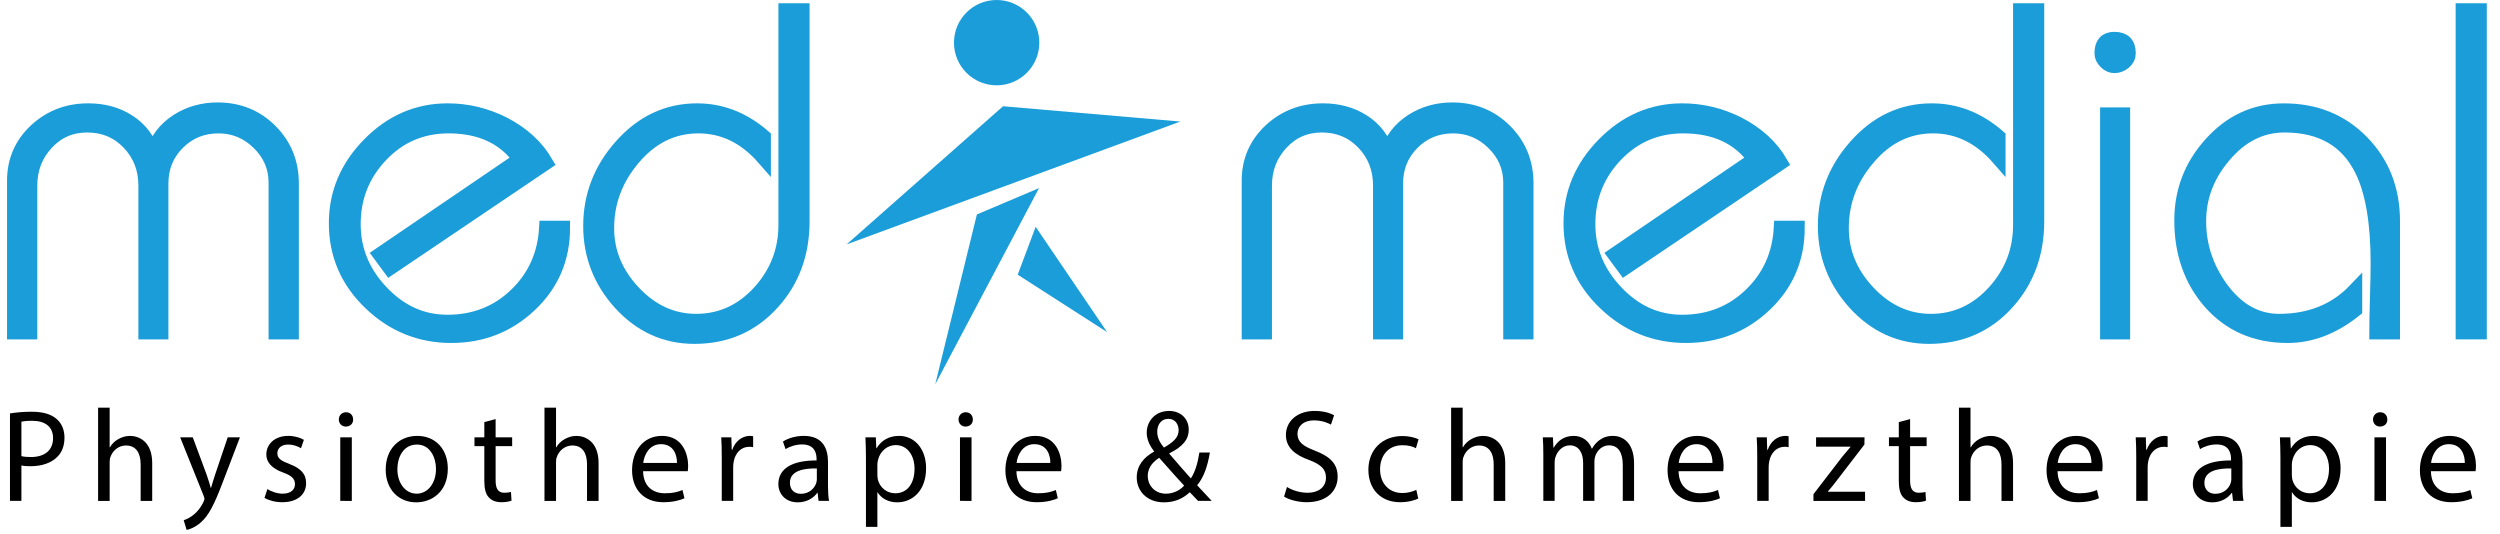 <?xml version="1.0" encoding="utf-8"?>
<!-- Generator: Adobe Illustrator 26.3.1, SVG Export Plug-In . SVG Version: 6.00 Build 0)  -->
<svg version="1.1" id="Ebene_1" xmlns="http://www.w3.org/2000/svg" xmlns:xlink="http://www.w3.org/1999/xlink" x="0px" y="0px"
	 viewBox="0 0 533.031 113.797" style="enable-background:new 0 0 533.031 113.797;" xml:space="preserve">
<style type="text/css">
	.st0{fill:#1A9DD9;stroke:#1A9DD9;stroke-width:3;}
	.st1{fill-rule:evenodd;clip-rule:evenodd;fill:#1A9DD9;}
</style>
<g>
	<path class="st0" d="M58.765,70.86V38.925c0-3.261-1.207-6.073-3.62-8.439c-2.414-2.365-5.267-3.548-8.559-3.548
		c-3.421,0-6.305,1.175-8.655,3.524c-2.35,2.35-3.524,5.234-3.524,8.654V70.86h-3.404V39.548c0-3.579-1.183-6.608-3.548-9.086
		c-2.366-2.477-5.322-3.716-8.871-3.716c-3.452,0-6.337,1.255-8.655,3.764c-2.318,2.51-3.476,5.522-3.476,9.038V70.86H3V38.541
		c0-4.283,1.566-7.879,4.699-10.788c3.069-2.812,6.776-4.22,11.124-4.22c3.229,0,6.058,0.767,8.487,2.302
		c2.589,1.63,4.331,3.932,5.226,6.905c0.863-2.941,2.637-5.274,5.323-7.001c2.525-1.598,5.37-2.398,8.535-2.398
		c4.475,0,8.231,1.519,11.268,4.555c3.037,3.038,4.555,6.777,4.555,11.22V70.86H58.765z"/>
	<path class="st0" d="M96.236,71.626c-6.674,0-12.447-2.341-17.316-7.024c-4.87-4.683-7.305-10.349-7.305-16.998
		c0-6.425,2.371-12.043,7.113-16.854c4.742-4.811,10.306-7.216,16.692-7.216c4.183,0,8.174,0.959,11.975,2.877
		c4.023,2.078,7.04,4.843,9.052,8.295L83.122,57.194l-2.158-2.925l29.873-20.33c-3.389-4.667-8.456-7.001-15.2-7.001
		c-5.69,0-10.485,2.046-14.385,6.138c-3.9,4.092-5.85,8.998-5.85,14.72c0,5.467,1.966,10.278,5.898,14.434
		c3.996,4.252,8.694,6.377,14.097,6.377c5.754,0,10.621-1.909,14.601-5.73c3.979-3.819,6.129-8.591,6.449-14.313h3.596
		c0,6.521-2.331,11.996-6.994,16.423C108.387,69.414,102.783,71.626,96.236,71.626z"/>
	<path class="st0" d="M148.046,71.819c-6.202,0-11.492-2.413-15.871-7.24c-4.22-4.699-6.329-10.166-6.329-16.399
		c0-6.393,2.173-12.051,6.521-16.974c4.507-5.114,9.925-7.672,16.255-7.672c5.21,0,9.957,1.87,14.241,5.61v4.603
		c-3.964-4.539-8.615-6.809-13.953-6.809c-5.466,0-10.117,2.302-13.953,6.905c-3.677,4.347-5.514,9.287-5.514,14.816
		c0,5.083,1.87,9.622,5.61,13.618c3.836,4.092,8.295,6.138,13.378,6.138c5.306,0,9.845-2.094,13.618-6.281
		c3.612-4.059,5.418-8.775,5.418-14.145V2.196h3.644v44.976c0,6.873-2.126,12.659-6.377,17.358
		C160.352,69.39,154.79,71.819,148.046,71.819z"/>
</g>
<g>
	<path class="st0" d="M322.01,70.86V38.925c0-3.261-1.207-6.073-3.62-8.439c-2.414-2.365-5.267-3.548-8.559-3.548
		c-3.421,0-6.306,1.175-8.655,3.524c-2.35,2.35-3.524,5.234-3.524,8.654V70.86h-3.404V39.548c0-3.579-1.183-6.608-3.548-9.086
		c-2.366-2.477-5.322-3.716-8.871-3.716c-3.452,0-6.337,1.255-8.655,3.764c-2.318,2.51-3.476,5.522-3.476,9.038V70.86h-3.453V38.541
		c0-4.283,1.566-7.879,4.699-10.788c3.069-2.812,6.777-4.22,11.125-4.22c3.228,0,6.058,0.767,8.487,2.302
		c2.589,1.63,4.331,3.932,5.226,6.905c0.863-2.941,2.638-5.274,5.323-7.001c2.524-1.598,5.37-2.398,8.534-2.398
		c4.476,0,8.232,1.519,11.269,4.555c3.036,3.038,4.555,6.777,4.555,11.22V70.86H322.01z"/>
	<path class="st0" d="M359.481,71.626c-6.674,0-12.446-2.341-17.316-7.024c-4.87-4.683-7.305-10.349-7.305-16.998
		c0-6.425,2.37-12.043,7.113-16.854c4.741-4.811,10.306-7.216,16.692-7.216c4.183,0,8.174,0.959,11.975,2.877
		c4.022,2.078,7.04,4.843,9.052,8.295l-33.324,22.488l-2.158-2.925l29.873-20.33c-3.389-4.667-8.456-7.001-15.2-7.001
		c-5.69,0-10.485,2.046-14.385,6.138c-3.9,4.092-5.85,8.998-5.85,14.72c0,5.467,1.966,10.278,5.898,14.434
		c3.996,4.252,8.694,6.377,14.098,6.377c5.754,0,10.62-1.909,14.601-5.73c3.98-3.819,6.129-8.591,6.448-14.313h3.597
		c0,6.521-2.331,11.996-6.994,16.423C371.632,69.414,366.028,71.626,359.481,71.626z"/>
	<path class="st0" d="M411.291,71.819c-6.201,0-11.492-2.413-15.871-7.24c-4.22-4.699-6.329-10.166-6.329-16.399
		c0-6.393,2.174-12.051,6.521-16.974c4.507-5.114,9.925-7.672,16.255-7.672c5.21,0,9.957,1.87,14.24,5.61v4.603
		c-3.964-4.539-8.615-6.809-13.953-6.809c-5.466,0-10.117,2.302-13.953,6.905c-3.677,4.347-5.514,9.287-5.514,14.816
		c0,5.083,1.869,9.622,5.609,13.618c3.836,4.092,8.296,6.138,13.378,6.138c5.306,0,9.846-2.094,13.618-6.281
		c3.611-4.059,5.418-8.775,5.418-14.145V2.196h3.644v44.976c0,6.873-2.126,12.659-6.377,17.358
		C423.598,69.39,418.036,71.819,411.291,71.819z"/>
	<path class="st0" d="M450.802,14.088c-0.672,0-1.295-0.288-1.87-0.863c-0.575-0.575-0.863-1.199-0.863-1.87
		c0-2.045,0.911-3.068,2.733-3.068c2.045,0,3.068,1.023,3.068,3.068c0,0.768-0.319,1.415-0.959,1.942
		C452.271,13.824,451.568,14.088,450.802,14.088z M449.267,70.86V24.397h3.404V70.86H449.267z"/>
	<path class="st0" d="M506.662,70.86c0-1.631,0.048-4.083,0.143-7.36c0.097-3.276,0.145-5.73,0.145-7.36
		c0-8.727-1.136-15.359-3.404-19.899c-3.134-6.329-8.615-9.493-16.447-9.493c-5.019,0-9.35,2.19-12.994,6.569
		c-3.484,4.124-5.227,8.743-5.227,13.857c0,5.115,1.535,9.83,4.603,14.146c3.42,4.732,7.576,7.097,12.467,7.097
		c6.617,0,12.019-2.189,16.207-6.569v4.22c-4.598,3.708-9.402,5.561-14.414,5.561c-6.832,0-12.371-2.429-16.617-7.288
		c-4.022-4.667-6.034-10.453-6.034-17.357c0-6.201,2.076-11.62,6.228-16.255c4.278-4.795,9.483-7.192,15.614-7.192
		c6.738,0,12.303,2.254,16.692,6.761c4.391,4.507,6.587,10.134,6.587,16.878V70.86H506.662z"/>
	<path class="st0" d="M525.075,70.86V2.196h3.643V70.86H525.075z"/>
</g>
<g>
	<g>
		<path class="st1" d="M208.288,45.72l-8.882,36.21l22.124-41.822L208.288,45.72z M213.863,22.653l-33.354,29.453l71.145-26.191
			L213.863,22.653z M216.988,58.564l19.063,12.249l-15.234-22.449L216.988,58.564z M212.495,18.191c5.024,0,9.098-4.072,9.098-9.095
			c0-5.023-4.074-9.096-9.098-9.096c-5.023,0-9.095,4.073-9.095,9.096C203.4,14.119,207.472,18.191,212.495,18.191z"/>
	</g>
</g>
<g>
	<path d="M2.128,88.15c1.176-0.196,2.716-0.364,4.676-0.364c2.408,0,4.172,0.56,5.292,1.567c1.036,0.896,1.652,2.269,1.652,3.948
		c0,1.708-0.504,3.052-1.456,4.032c-1.288,1.372-3.388,2.072-5.768,2.072c-0.728,0-1.4-0.028-1.96-0.168v7.56H2.128V88.15z
		 M4.564,97.25c0.532,0.14,1.204,0.196,2.016,0.196c2.94,0,4.732-1.429,4.732-4.032c0-2.492-1.764-3.696-4.452-3.696
		c-1.064,0-1.876,0.084-2.296,0.196V97.25z"/>
	<path d="M20.916,86.918h2.464v8.456h0.056c0.392-0.7,1.008-1.316,1.764-1.736c0.728-0.42,1.596-0.7,2.52-0.7
		c1.82,0,4.732,1.12,4.732,5.797v8.063h-2.464v-7.784c0-2.184-0.812-4.032-3.136-4.032c-1.596,0-2.856,1.12-3.304,2.465
		c-0.14,0.336-0.168,0.699-0.168,1.176v8.176h-2.464V86.918z"/>
	<path d="M41.104,93.246l2.968,8.008c0.308,0.896,0.644,1.96,0.868,2.771h0.056c0.252-0.812,0.532-1.848,0.868-2.827l2.688-7.952
		h2.604l-3.696,9.66c-1.764,4.647-2.968,7.027-4.648,8.483c-1.204,1.064-2.408,1.484-3.024,1.596l-0.616-2.071
		c0.616-0.196,1.428-0.588,2.156-1.204c0.672-0.532,1.512-1.484,2.072-2.744c0.112-0.252,0.196-0.448,0.196-0.588
		s-0.056-0.336-0.168-0.645l-5.012-12.487H41.104z"/>
	<path d="M57.008,104.278c0.728,0.476,2.016,0.979,3.248,0.979c1.792,0,2.632-0.896,2.632-2.016c0-1.177-0.7-1.82-2.52-2.492
		c-2.436-0.868-3.584-2.212-3.584-3.836c0-2.185,1.764-3.977,4.676-3.977c1.372,0,2.576,0.393,3.332,0.841l-0.616,1.792
		c-0.532-0.336-1.512-0.784-2.772-0.784c-1.456,0-2.268,0.84-2.268,1.848c0,1.12,0.812,1.624,2.576,2.296
		c2.352,0.896,3.556,2.072,3.556,4.088c0,2.38-1.848,4.061-5.068,4.061c-1.484,0-2.856-0.364-3.808-0.924L57.008,104.278z"/>
	<path d="M75.292,89.437c0.028,0.841-0.588,1.513-1.568,1.513c-0.868,0-1.484-0.672-1.484-1.513c0-0.867,0.644-1.54,1.54-1.54
		C74.705,87.897,75.292,88.57,75.292,89.437z M72.548,106.797V93.246h2.464v13.552H72.548z"/>
	<path d="M95.48,99.91c0,5.012-3.472,7.195-6.748,7.195c-3.668,0-6.496-2.688-6.496-6.972c0-4.536,2.968-7.196,6.72-7.196
		C92.848,92.937,95.48,95.765,95.48,99.91z M84.728,100.049c0,2.968,1.708,5.208,4.116,5.208c2.352,0,4.116-2.212,4.116-5.264
		c0-2.296-1.148-5.208-4.06-5.208S84.728,97.473,84.728,100.049z"/>
	<path d="M105.672,89.353v3.893h3.528v1.876h-3.528v7.308c0,1.68,0.476,2.632,1.848,2.632c0.644,0,1.12-0.084,1.428-0.168
		l0.112,1.849c-0.476,0.195-1.232,0.336-2.184,0.336c-1.148,0-2.072-0.364-2.66-1.036c-0.7-0.729-0.952-1.933-0.952-3.528v-7.392
		h-2.1v-1.876h2.1v-3.248L105.672,89.353z"/>
	<path d="M116.088,86.918h2.464v8.456h0.056c0.392-0.7,1.008-1.316,1.764-1.736c0.728-0.42,1.596-0.7,2.52-0.7
		c1.82,0,4.732,1.12,4.732,5.797v8.063h-2.464v-7.784c0-2.184-0.812-4.032-3.136-4.032c-1.596,0-2.856,1.12-3.304,2.465
		c-0.14,0.336-0.168,0.699-0.168,1.176v8.176h-2.464V86.918z"/>
	<path d="M137.116,100.469c0.056,3.332,2.184,4.704,4.648,4.704c1.764,0,2.828-0.308,3.752-0.7l0.42,1.765
		c-0.868,0.392-2.352,0.84-4.508,0.84c-4.172,0-6.664-2.744-6.664-6.832s2.408-7.309,6.356-7.309c4.424,0,5.6,3.893,5.6,6.385
		c0,0.504-0.056,0.896-0.084,1.147H137.116z M144.34,98.706c0.028-1.568-0.644-4.004-3.416-4.004c-2.492,0-3.584,2.296-3.78,4.004
		H144.34z"/>
	<path d="M153.887,97.473c0-1.596-0.028-2.968-0.112-4.228h2.156l0.084,2.66h0.112c0.616-1.82,2.1-2.969,3.752-2.969
		c0.28,0,0.476,0.028,0.7,0.084v2.324c-0.252-0.056-0.504-0.084-0.84-0.084c-1.736,0-2.968,1.316-3.304,3.164
		c-0.056,0.336-0.112,0.729-0.112,1.148v7.224h-2.436V97.473z"/>
	<path d="M174.523,106.797l-0.196-1.708h-0.084c-0.756,1.064-2.212,2.016-4.144,2.016c-2.744,0-4.144-1.932-4.144-3.892
		c0-3.276,2.912-5.068,8.148-5.04v-0.28c0-1.12-0.308-3.136-3.08-3.136c-1.26,0-2.576,0.393-3.528,1.008l-0.56-1.624
		c1.12-0.728,2.744-1.204,4.452-1.204c4.144,0,5.152,2.828,5.152,5.544v5.068c0,1.176,0.056,2.324,0.224,3.248H174.523z
		 M174.16,99.881c-2.688-0.056-5.74,0.42-5.74,3.052c0,1.597,1.064,2.353,2.324,2.353c1.764,0,2.884-1.12,3.276-2.269
		c0.084-0.252,0.14-0.531,0.14-0.784V99.881z"/>
	<path d="M184.631,97.67c0-1.736-0.056-3.136-0.112-4.424h2.212l0.112,2.324h0.056c1.008-1.652,2.604-2.633,4.816-2.633
		c3.276,0,5.74,2.772,5.74,6.889c0,4.872-2.968,7.279-6.16,7.279c-1.792,0-3.36-0.783-4.172-2.128h-0.056v7.364h-2.436V97.67z
		 M187.067,101.282c0,0.363,0.056,0.699,0.112,1.008c0.448,1.708,1.932,2.884,3.696,2.884c2.604,0,4.116-2.128,4.116-5.236
		c0-2.716-1.428-5.04-4.032-5.04c-1.68,0-3.248,1.204-3.724,3.053c-0.084,0.308-0.168,0.672-0.168,1.008V101.282z"/>
	<path d="M207.423,89.437c0.028,0.841-0.588,1.513-1.568,1.513c-0.868,0-1.484-0.672-1.484-1.513c0-0.867,0.644-1.54,1.54-1.54
		C206.835,87.897,207.423,88.57,207.423,89.437z M204.679,106.797V93.246h2.464v13.552H204.679z"/>
	<path d="M216.719,100.469c0.056,3.332,2.184,4.704,4.648,4.704c1.764,0,2.828-0.308,3.752-0.7l0.42,1.765
		c-0.868,0.392-2.352,0.84-4.508,0.84c-4.172,0-6.664-2.744-6.664-6.832s2.408-7.309,6.356-7.309c4.424,0,5.6,3.893,5.6,6.385
		c0,0.504-0.056,0.896-0.084,1.147H216.719z M223.943,98.706c0.028-1.568-0.644-4.004-3.416-4.004c-2.492,0-3.584,2.296-3.78,4.004
		H223.943z"/>
	<path d="M255.442,106.797c-0.532-0.532-1.036-1.064-1.764-1.848c-1.624,1.512-3.444,2.155-5.516,2.155
		c-3.668,0-5.796-2.464-5.796-5.292c0-2.575,1.54-4.34,3.696-5.516v-0.084c-0.98-1.232-1.568-2.604-1.568-3.948
		c0-2.296,1.652-4.647,4.788-4.647c2.352,0,4.172,1.567,4.172,4.004c0,1.988-1.148,3.556-4.144,5.04v0.084
		c1.596,1.848,3.388,3.92,4.592,5.264c0.868-1.315,1.456-3.136,1.82-5.516h2.24c-0.504,2.968-1.316,5.319-2.716,6.972
		c1.008,1.064,1.988,2.128,3.108,3.332H255.442z M252.474,103.549c-1.12-1.231-3.22-3.528-5.32-5.936
		c-1.008,0.644-2.436,1.848-2.436,3.836c0,2.155,1.596,3.808,3.864,3.808C250.206,105.257,251.578,104.53,252.474,103.549z
		 M246.734,92.042c0,1.344,0.616,2.38,1.428,3.388c1.904-1.092,3.136-2.1,3.136-3.695c0-1.148-0.644-2.437-2.184-2.437
		C247.546,89.297,246.734,90.586,246.734,92.042z"/>
	<path d="M274.398,103.83c1.092,0.672,2.688,1.231,4.368,1.231c2.492,0,3.948-1.315,3.948-3.22c0-1.764-1.008-2.771-3.556-3.752
		c-3.08-1.092-4.984-2.688-4.984-5.348c0-2.94,2.437-5.124,6.104-5.124c1.932,0,3.332,0.448,4.172,0.924l-0.672,1.988
		c-0.616-0.336-1.876-0.896-3.584-0.896c-2.576,0-3.557,1.54-3.557,2.828c0,1.764,1.148,2.632,3.752,3.64
		c3.192,1.232,4.816,2.772,4.816,5.544c0,2.912-2.156,5.433-6.608,5.433c-1.819,0-3.808-0.532-4.816-1.204L274.398,103.83z"/>
	<path d="M302.397,106.294c-0.645,0.336-2.072,0.784-3.893,0.784c-4.088,0-6.747-2.772-6.747-6.916c0-4.172,2.855-7.196,7.279-7.196
		c1.456,0,2.744,0.364,3.416,0.7l-0.56,1.904c-0.588-0.336-1.513-0.645-2.856-0.645c-3.107,0-4.788,2.296-4.788,5.124
		c0,3.136,2.017,5.068,4.704,5.068c1.4,0,2.324-0.364,3.024-0.672L302.397,106.294z"/>
	<path d="M309.397,86.918h2.464v8.456h0.057c0.392-0.7,1.008-1.316,1.764-1.736c0.728-0.42,1.596-0.7,2.52-0.7
		c1.82,0,4.732,1.12,4.732,5.797v8.063h-2.464v-7.784c0-2.184-0.812-4.032-3.137-4.032c-1.596,0-2.855,1.12-3.304,2.465
		c-0.14,0.336-0.168,0.699-0.168,1.176v8.176h-2.464V86.918z"/>
	<path d="M329.054,96.914c0-1.4-0.028-2.548-0.112-3.668h2.156l0.112,2.184h0.084c0.756-1.288,2.016-2.492,4.256-2.492
		c1.848,0,3.248,1.12,3.836,2.717h0.056c0.42-0.757,0.952-1.345,1.513-1.765c0.812-0.616,1.708-0.952,2.995-0.952
		c1.792,0,4.452,1.177,4.452,5.881v7.979h-2.407v-7.672c0-2.604-0.952-4.172-2.94-4.172c-1.4,0-2.492,1.036-2.912,2.24
		c-0.112,0.336-0.196,0.783-0.196,1.231v8.372h-2.407v-8.12c0-2.156-0.952-3.724-2.828-3.724c-1.54,0-2.66,1.231-3.052,2.464
		c-0.141,0.364-0.196,0.784-0.196,1.204v8.176h-2.408V96.914z"/>
	<path d="M357.894,100.469c0.056,3.332,2.184,4.704,4.648,4.704c1.764,0,2.827-0.308,3.752-0.7l0.42,1.765
		c-0.868,0.392-2.353,0.84-4.509,0.84c-4.172,0-6.663-2.744-6.663-6.832s2.407-7.309,6.355-7.309c4.424,0,5.6,3.893,5.6,6.385
		c0,0.504-0.056,0.896-0.084,1.147H357.894z M365.117,98.706c0.028-1.568-0.644-4.004-3.416-4.004c-2.491,0-3.584,2.296-3.779,4.004
		H365.117z"/>
	<path d="M374.665,97.473c0-1.596-0.028-2.968-0.112-4.228h2.156l0.084,2.66h0.112c0.616-1.82,2.1-2.969,3.752-2.969
		c0.28,0,0.476,0.028,0.7,0.084v2.324c-0.252-0.056-0.504-0.084-0.841-0.084c-1.735,0-2.968,1.316-3.304,3.164
		c-0.056,0.336-0.112,0.729-0.112,1.148v7.224h-2.436V97.473z"/>
	<path d="M386.648,105.37l6.132-7.98c0.588-0.728,1.148-1.372,1.765-2.1v-0.056h-7.336v-1.988h10.331l-0.027,1.54l-6.048,7.868
		c-0.561,0.756-1.12,1.428-1.736,2.128v0.056h7.924v1.96h-11.004V105.37z"/>
	<path d="M407.256,89.353v3.893h3.528v1.876h-3.528v7.308c0,1.68,0.477,2.632,1.849,2.632c0.644,0,1.119-0.084,1.428-0.168
		l0.112,1.849c-0.477,0.195-1.232,0.336-2.185,0.336c-1.147,0-2.072-0.364-2.66-1.036c-0.699-0.729-0.952-1.933-0.952-3.528v-7.392
		h-2.1v-1.876h2.1v-3.248L407.256,89.353z"/>
	<path d="M417.672,86.918h2.464v8.456h0.057c0.392-0.7,1.008-1.316,1.764-1.736c0.728-0.42,1.596-0.7,2.52-0.7
		c1.82,0,4.732,1.12,4.732,5.797v8.063h-2.464v-7.784c0-2.184-0.812-4.032-3.137-4.032c-1.596,0-2.855,1.12-3.304,2.465
		c-0.14,0.336-0.168,0.699-0.168,1.176v8.176h-2.464V86.918z"/>
	<path d="M438.7,100.469c0.056,3.332,2.184,4.704,4.648,4.704c1.764,0,2.827-0.308,3.752-0.7l0.42,1.765
		c-0.868,0.392-2.353,0.84-4.509,0.84c-4.172,0-6.663-2.744-6.663-6.832s2.407-7.309,6.355-7.309c4.424,0,5.6,3.893,5.6,6.385
		c0,0.504-0.056,0.896-0.084,1.147H438.7z M445.924,98.706c0.028-1.568-0.644-4.004-3.416-4.004c-2.491,0-3.584,2.296-3.779,4.004
		H445.924z"/>
	<path d="M455.472,97.473c0-1.596-0.028-2.968-0.112-4.228h2.156l0.084,2.66h0.112c0.616-1.82,2.1-2.969,3.752-2.969
		c0.28,0,0.476,0.028,0.7,0.084v2.324c-0.252-0.056-0.504-0.084-0.841-0.084c-1.735,0-2.968,1.316-3.304,3.164
		c-0.056,0.336-0.112,0.729-0.112,1.148v7.224h-2.436V97.473z"/>
	<path d="M476.107,106.797l-0.196-1.708h-0.084c-0.756,1.064-2.212,2.016-4.144,2.016c-2.744,0-4.144-1.932-4.144-3.892
		c0-3.276,2.911-5.068,8.147-5.04v-0.28c0-1.12-0.308-3.136-3.08-3.136c-1.26,0-2.576,0.393-3.528,1.008l-0.56-1.624
		c1.12-0.728,2.744-1.204,4.452-1.204c4.144,0,5.151,2.828,5.151,5.544v5.068c0,1.176,0.057,2.324,0.225,3.248H476.107z
		 M475.743,99.881c-2.688-0.056-5.739,0.42-5.739,3.052c0,1.597,1.063,2.353,2.323,2.353c1.765,0,2.885-1.12,3.276-2.269
		c0.084-0.252,0.14-0.531,0.14-0.784V99.881z"/>
	<path d="M486.216,97.67c0-1.736-0.056-3.136-0.112-4.424h2.212l0.112,2.324h0.056c1.009-1.652,2.604-2.633,4.816-2.633
		c3.276,0,5.74,2.772,5.74,6.889c0,4.872-2.968,7.279-6.16,7.279c-1.792,0-3.36-0.783-4.172-2.128h-0.057v7.364h-2.436V97.67z
		 M488.651,101.282c0,0.363,0.057,0.699,0.112,1.008c0.448,1.708,1.933,2.884,3.696,2.884c2.604,0,4.116-2.128,4.116-5.236
		c0-2.716-1.429-5.04-4.032-5.04c-1.68,0-3.248,1.204-3.724,3.053c-0.084,0.308-0.169,0.672-0.169,1.008V101.282z"/>
	<path d="M509.008,89.437c0.028,0.841-0.588,1.513-1.568,1.513c-0.868,0-1.483-0.672-1.483-1.513c0-0.867,0.644-1.54,1.54-1.54
		C508.42,87.897,509.008,88.57,509.008,89.437z M506.264,106.797V93.246h2.464v13.552H506.264z"/>
	<path d="M518.304,100.469c0.056,3.332,2.184,4.704,4.648,4.704c1.764,0,2.827-0.308,3.752-0.7l0.42,1.765
		c-0.868,0.392-2.353,0.84-4.509,0.84c-4.172,0-6.663-2.744-6.663-6.832s2.407-7.309,6.355-7.309c4.424,0,5.6,3.893,5.6,6.385
		c0,0.504-0.056,0.896-0.084,1.147H518.304z M525.527,98.706c0.028-1.568-0.644-4.004-3.416-4.004c-2.491,0-3.584,2.296-3.779,4.004
		H525.527z"/>
</g>
</svg>
